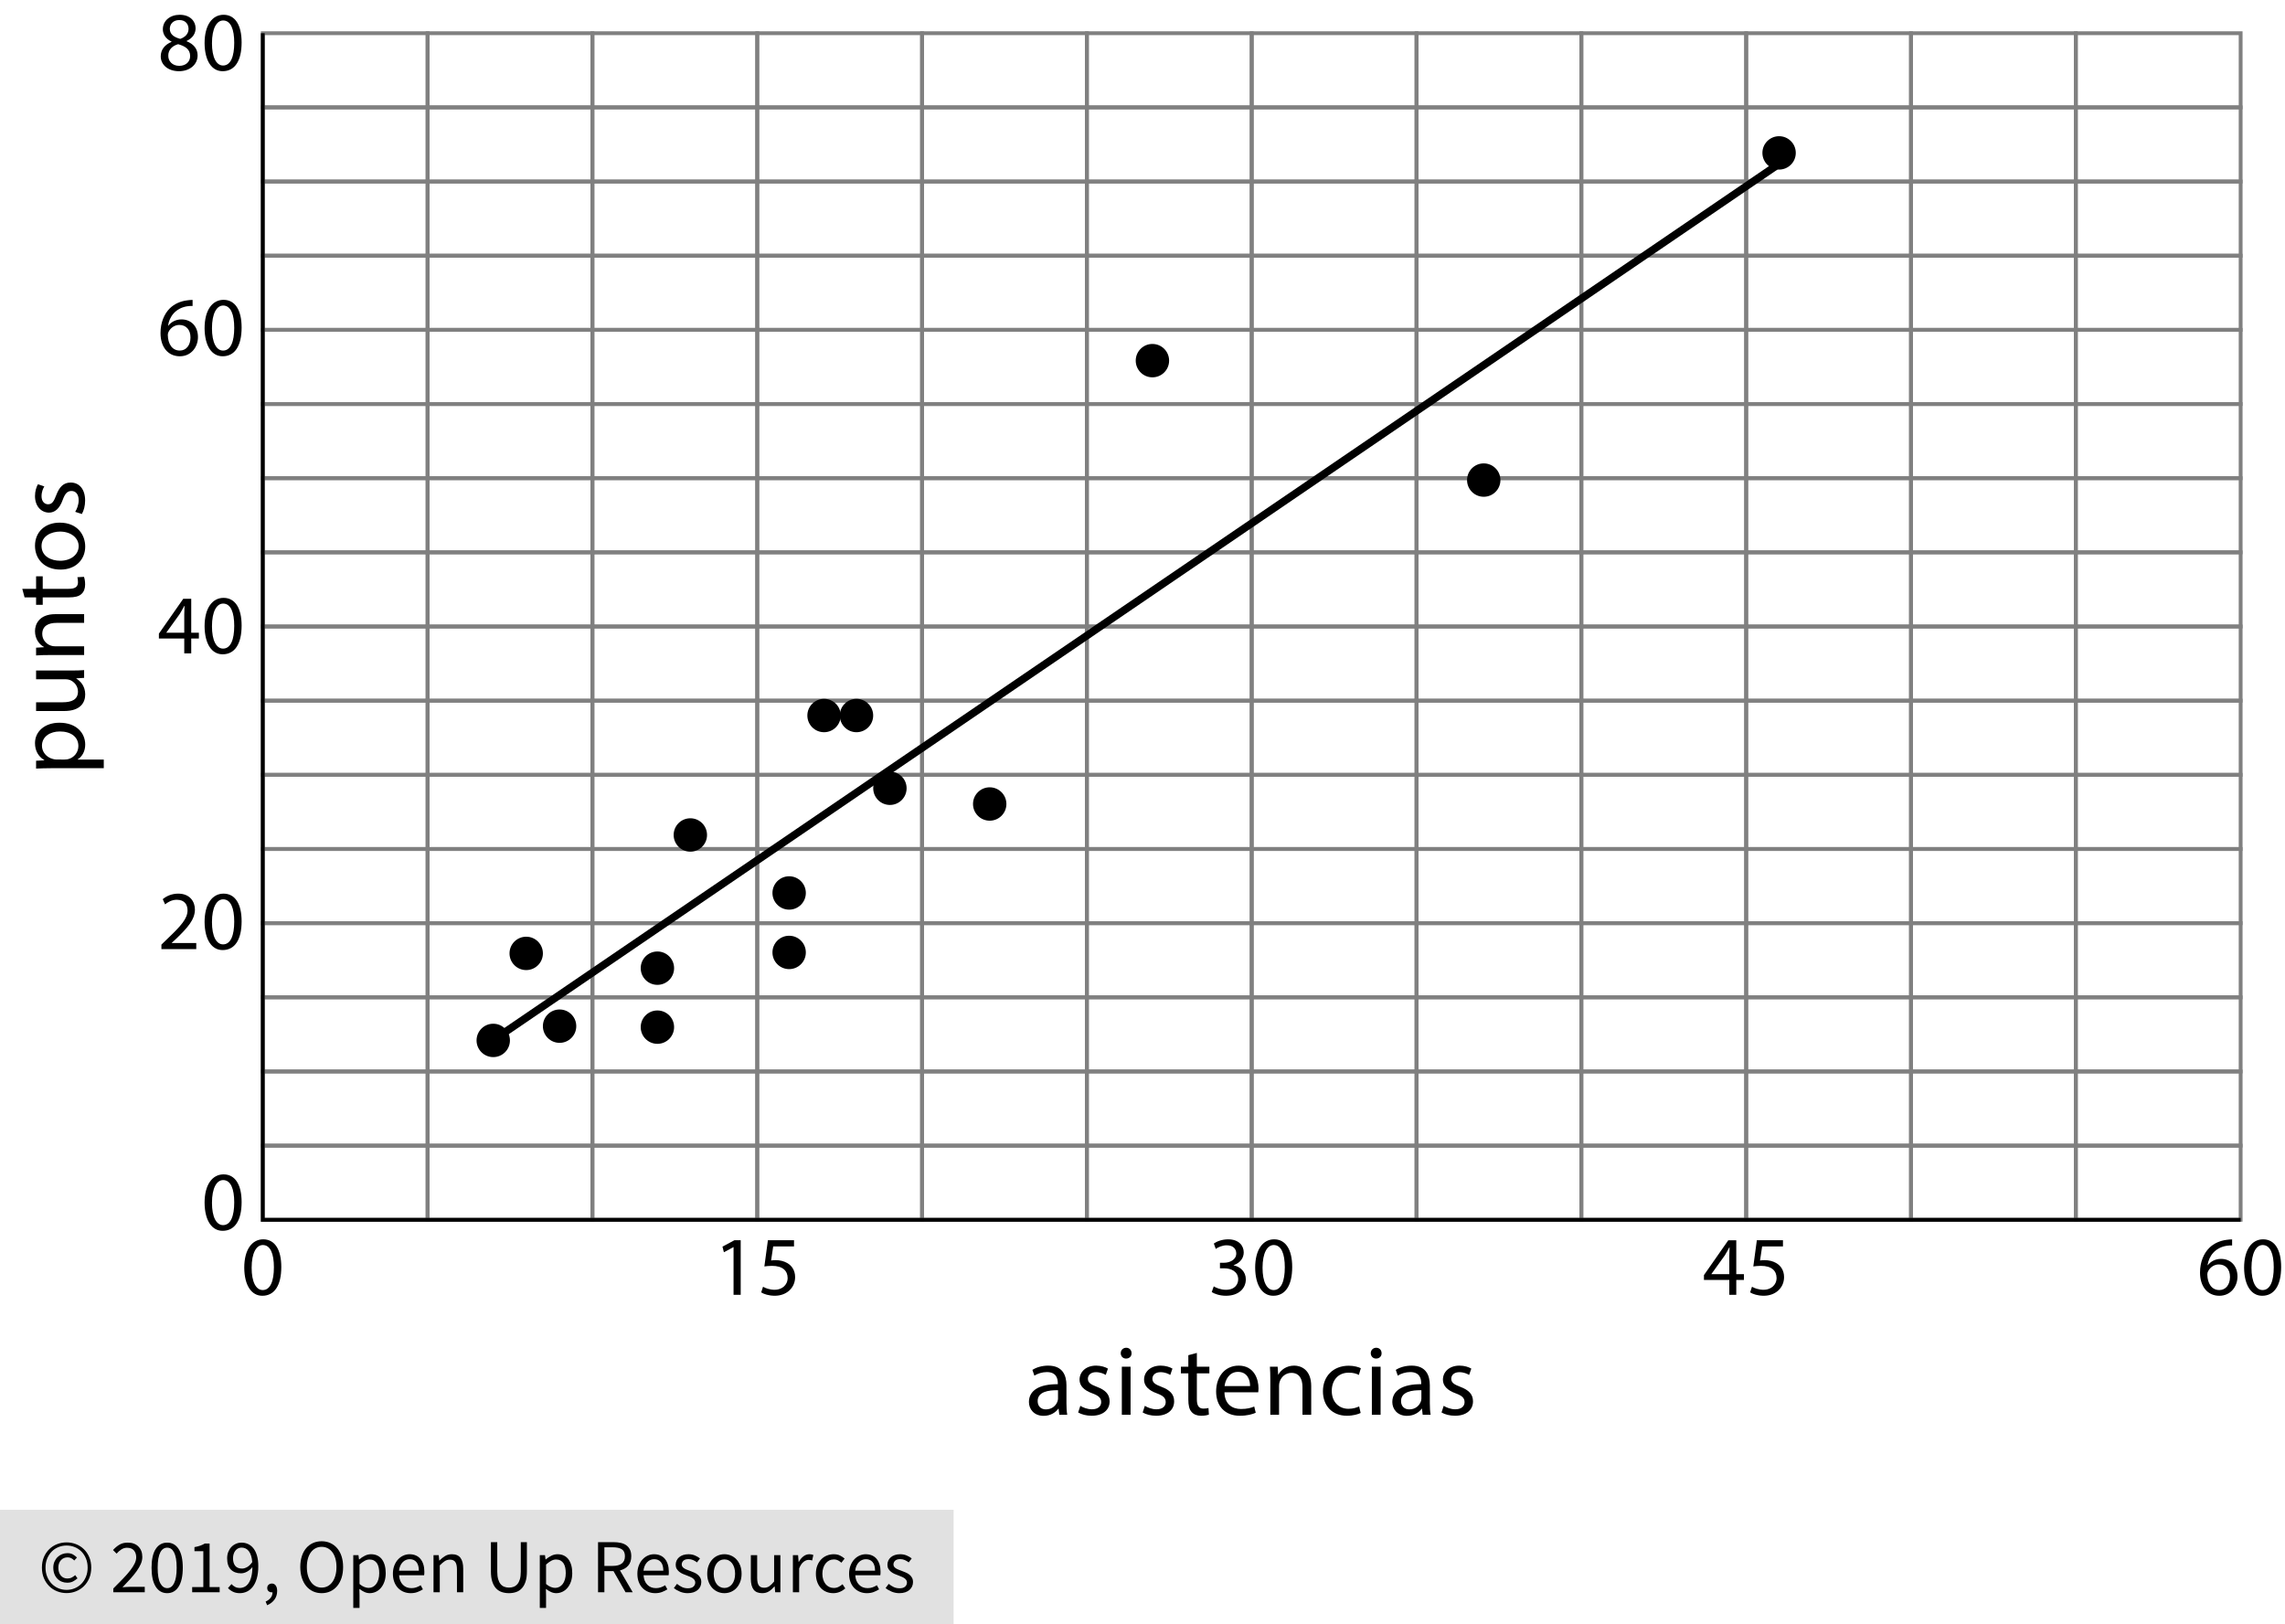<?xml version="1.0" encoding="utf-8"?>
<!-- Generator: Adobe Illustrator 23.0.3, SVG Export Plug-In . SVG Version: 6.00 Build 0)  -->
<svg version="1.1" xmlns="http://www.w3.org/2000/svg" xmlns:xlink="http://www.w3.org/1999/xlink" x="0px" y="0px"
	 viewBox="0 0 299.274 212.765" style="enable-background:new 0 0 299.274 212.765;" xml:space="preserve">
<style type="text/css">
	.st0{fill:#E1E1E1;}
	.st1{fill:none;stroke:#808080;stroke-width:0.5;stroke-miterlimit:10;}
	.st2{fill:none;stroke:#000000;stroke-width:0.5;stroke-miterlimit:10;}
	.st3{fill:none;stroke:#000000;stroke-miterlimit:10;}
</style>
<g id="Copyright">
	<rect y="197.765" class="st0" width="124.898" height="15"/>
	<g>
		<path d="M8.72,208.675c-0.434,0-0.847-0.078-1.24-0.235c-0.394-0.157-0.737-0.38-1.03-0.67c-0.293-0.29-0.527-0.64-0.7-1.05
			c-0.173-0.41-0.26-0.872-0.26-1.385c0-0.506,0.086-0.963,0.26-1.37c0.173-0.406,0.407-0.753,0.7-1.04
			c0.293-0.287,0.636-0.506,1.03-0.66c0.393-0.153,0.807-0.23,1.24-0.23c0.433,0,0.845,0.077,1.235,0.23s0.733,0.373,1.03,0.66
			c0.297,0.287,0.532,0.634,0.705,1.04c0.173,0.407,0.26,0.864,0.26,1.37c0,0.513-0.087,0.975-0.26,1.385
			c-0.173,0.41-0.408,0.76-0.705,1.05c-0.296,0.29-0.64,0.513-1.03,0.67S9.153,208.675,8.72,208.675z M8.72,208.255
			c0.38,0,0.736-0.07,1.07-0.21c0.333-0.14,0.625-0.338,0.875-0.595c0.25-0.256,0.448-0.563,0.595-0.92
			c0.147-0.356,0.22-0.755,0.22-1.195c0-0.433-0.073-0.828-0.22-1.185c-0.146-0.356-0.345-0.662-0.595-0.915
			s-0.542-0.448-0.875-0.585c-0.333-0.137-0.69-0.205-1.07-0.205c-0.38,0-0.737,0.068-1.07,0.205s-0.625,0.332-0.875,0.585
			s-0.448,0.559-0.595,0.915c-0.147,0.357-0.22,0.752-0.22,1.185c0,0.44,0.073,0.838,0.22,1.195c0.146,0.357,0.345,0.664,0.595,0.92
			c0.25,0.257,0.542,0.455,0.875,0.595S8.34,208.255,8.72,208.255z M8.8,207.315c-0.253,0-0.49-0.045-0.71-0.135
			c-0.22-0.09-0.413-0.22-0.58-0.39c-0.167-0.17-0.296-0.376-0.39-0.62c-0.094-0.243-0.14-0.521-0.14-0.835
			c0-0.287,0.052-0.546,0.155-0.78c0.104-0.233,0.24-0.434,0.41-0.6s0.367-0.293,0.59-0.38c0.224-0.086,0.455-0.13,0.695-0.13
			c0.28,0,0.518,0.055,0.715,0.165s0.375,0.245,0.535,0.405l-0.35,0.39c-0.133-0.133-0.269-0.235-0.405-0.305
			c-0.137-0.07-0.292-0.105-0.465-0.105c-0.367,0-0.662,0.125-0.885,0.375c-0.224,0.25-0.335,0.572-0.335,0.965
			c0,0.44,0.108,0.789,0.325,1.045c0.217,0.257,0.505,0.385,0.865,0.385c0.213,0,0.4-0.042,0.56-0.125
			c0.16-0.083,0.313-0.188,0.46-0.315l0.3,0.42c-0.187,0.16-0.383,0.295-0.59,0.405S9.1,207.315,8.8,207.315z"/>
		<path d="M14.84,208.565v-0.49c0.48-0.48,0.907-0.913,1.28-1.3c0.373-0.387,0.687-0.745,0.94-1.075
			c0.253-0.33,0.446-0.633,0.58-0.91c0.133-0.277,0.2-0.545,0.2-0.805c0-0.367-0.1-0.667-0.3-0.9c-0.2-0.233-0.503-0.35-0.91-0.35
			c-0.267,0-0.513,0.075-0.74,0.225c-0.227,0.15-0.434,0.332-0.62,0.545l-0.47-0.47c0.267-0.293,0.55-0.528,0.85-0.705
			s0.66-0.265,1.08-0.265c0.593,0,1.06,0.172,1.4,0.515s0.51,0.798,0.51,1.365c0,0.3-0.065,0.602-0.195,0.905s-0.31,0.617-0.54,0.94
			s-0.503,0.66-0.82,1.01c-0.317,0.35-0.665,0.722-1.045,1.115c0.173-0.013,0.353-0.027,0.54-0.04c0.187-0.013,0.363-0.02,0.53-0.02
			h1.85v0.71H14.84z"/>
		<path d="M21.9,208.685c-0.647,0-1.15-0.287-1.51-0.86c-0.36-0.573-0.54-1.396-0.54-2.47s0.18-1.89,0.54-2.45s0.863-0.84,1.51-0.84
			c0.64,0,1.14,0.28,1.5,0.84c0.36,0.56,0.54,1.377,0.54,2.45s-0.18,1.896-0.54,2.47C23.04,208.398,22.54,208.685,21.9,208.685z
			 M21.9,208.025c0.187,0,0.355-0.052,0.505-0.155c0.15-0.104,0.28-0.264,0.39-0.48c0.11-0.217,0.195-0.494,0.255-0.83
			c0.06-0.337,0.09-0.738,0.09-1.205s-0.03-0.867-0.09-1.2c-0.06-0.333-0.145-0.605-0.255-0.815c-0.11-0.21-0.24-0.365-0.39-0.465
			s-0.318-0.15-0.505-0.15c-0.187,0-0.357,0.05-0.51,0.15s-0.285,0.255-0.395,0.465s-0.195,0.482-0.255,0.815
			c-0.06,0.333-0.09,0.733-0.09,1.2c0,0.934,0.115,1.612,0.345,2.035S21.526,208.025,21.9,208.025z"/>
		<path d="M25.17,208.565v-0.68h1.46v-4.7h-1.16v-0.53c0.293-0.053,0.548-0.118,0.765-0.195s0.412-0.168,0.585-0.275h0.63v5.7h1.32
			v0.68H25.17z"/>
		<path d="M31.399,208.685c-0.34,0-0.638-0.063-0.895-0.19c-0.256-0.127-0.472-0.287-0.645-0.48l0.46-0.52
			c0.133,0.153,0.292,0.276,0.475,0.37c0.184,0.094,0.375,0.14,0.575,0.14c0.227,0,0.44-0.046,0.64-0.14
			c0.2-0.093,0.376-0.248,0.53-0.465c0.153-0.216,0.277-0.498,0.37-0.845s0.143-0.777,0.15-1.29c-0.2,0.253-0.434,0.453-0.7,0.6
			c-0.267,0.147-0.533,0.22-0.8,0.22c-0.553,0-0.993-0.163-1.32-0.49c-0.327-0.326-0.49-0.82-0.49-1.48
			c0-0.306,0.05-0.585,0.15-0.835c0.1-0.25,0.235-0.465,0.405-0.645c0.17-0.18,0.37-0.32,0.6-0.42s0.471-0.15,0.725-0.15
			c0.313,0,0.605,0.063,0.875,0.19c0.27,0.127,0.503,0.318,0.7,0.575c0.197,0.256,0.35,0.577,0.46,0.96s0.165,0.832,0.165,1.345
			c0,0.64-0.067,1.185-0.2,1.635c-0.133,0.45-0.313,0.816-0.54,1.1c-0.227,0.283-0.485,0.49-0.775,0.62
			C32.024,208.62,31.72,208.685,31.399,208.685z M31.7,205.465c0.213,0,0.438-0.066,0.675-0.2s0.458-0.35,0.665-0.65
			c-0.053-0.626-0.2-1.1-0.44-1.42c-0.24-0.32-0.563-0.48-0.97-0.48c-0.153,0-0.298,0.034-0.435,0.1
			c-0.137,0.067-0.255,0.162-0.355,0.285c-0.1,0.123-0.179,0.271-0.235,0.445s-0.085,0.363-0.085,0.57c0,0.42,0.097,0.75,0.29,0.99
			C31.003,205.345,31.3,205.465,31.7,205.465z"/>
		<path d="M34.99,210.265l-0.2-0.48c0.286-0.127,0.51-0.295,0.67-0.505c0.16-0.21,0.236-0.448,0.23-0.715
			c-0.02,0.006-0.054,0.01-0.1,0.01c-0.16,0-0.298-0.048-0.415-0.145S35,208.192,35,208.005c0-0.18,0.06-0.321,0.18-0.425
			c0.12-0.104,0.263-0.155,0.43-0.155c0.213,0,0.381,0.087,0.505,0.26s0.185,0.41,0.185,0.71c0,0.433-0.117,0.81-0.35,1.13
			S35.396,210.091,34.99,210.265z"/>
		<path d="M42.129,208.685c-0.413,0-0.792-0.08-1.135-0.24c-0.343-0.16-0.639-0.388-0.885-0.685
			c-0.247-0.296-0.438-0.656-0.575-1.08c-0.137-0.423-0.205-0.898-0.205-1.425c0-0.526,0.068-0.998,0.205-1.415
			c0.136-0.417,0.328-0.77,0.575-1.06s0.542-0.511,0.885-0.665c0.343-0.153,0.722-0.23,1.135-0.23c0.414,0,0.792,0.079,1.135,0.235
			c0.343,0.157,0.64,0.38,0.89,0.67s0.443,0.644,0.58,1.06s0.205,0.885,0.205,1.405c0,0.527-0.068,1.002-0.205,1.425
			s-0.33,0.783-0.58,1.08c-0.25,0.297-0.547,0.525-0.89,0.685C42.921,208.605,42.543,208.685,42.129,208.685z M42.129,207.955
			c0.293,0,0.559-0.063,0.795-0.19c0.236-0.127,0.44-0.309,0.61-0.545c0.17-0.236,0.301-0.52,0.395-0.85
			c0.093-0.33,0.14-0.702,0.14-1.115c0-0.407-0.046-0.773-0.14-1.1c-0.094-0.326-0.225-0.603-0.395-0.83
			c-0.17-0.227-0.374-0.401-0.61-0.525c-0.237-0.123-0.502-0.185-0.795-0.185s-0.558,0.062-0.795,0.185
			c-0.237,0.124-0.44,0.298-0.61,0.525c-0.17,0.227-0.302,0.504-0.395,0.83c-0.093,0.327-0.14,0.693-0.14,1.1
			c0,0.414,0.047,0.785,0.14,1.115c0.093,0.33,0.225,0.613,0.395,0.85c0.17,0.237,0.373,0.418,0.61,0.545
			C41.571,207.892,41.836,207.955,42.129,207.955z"/>
		<path d="M46.269,210.615v-6.91h0.68l0.07,0.56h0.03c0.22-0.187,0.461-0.347,0.725-0.48c0.263-0.133,0.538-0.2,0.825-0.2
			c0.313,0,0.59,0.059,0.83,0.175c0.24,0.117,0.44,0.284,0.6,0.5c0.16,0.217,0.281,0.477,0.365,0.78s0.125,0.645,0.125,1.025
			c0,0.414-0.057,0.782-0.17,1.105s-0.267,0.599-0.46,0.825s-0.417,0.398-0.67,0.515c-0.253,0.117-0.52,0.175-0.8,0.175
			c-0.227,0-0.452-0.05-0.675-0.15c-0.223-0.1-0.448-0.237-0.675-0.41l0.02,0.85v1.64H46.269z M48.279,207.995
			c0.2,0,0.385-0.045,0.555-0.135c0.17-0.09,0.317-0.216,0.44-0.38c0.123-0.163,0.22-0.365,0.29-0.605
			c0.07-0.24,0.105-0.51,0.105-0.81c0-0.267-0.023-0.51-0.07-0.73c-0.046-0.22-0.122-0.408-0.225-0.565
			c-0.103-0.157-0.236-0.278-0.4-0.365c-0.164-0.086-0.358-0.13-0.585-0.13c-0.207,0-0.415,0.057-0.625,0.17
			c-0.21,0.114-0.435,0.277-0.675,0.49v2.55c0.22,0.187,0.433,0.318,0.64,0.395S48.119,207.995,48.279,207.995z"/>
		<path d="M53.79,208.685c-0.327,0-0.632-0.059-0.915-0.175c-0.283-0.116-0.53-0.283-0.74-0.5c-0.21-0.216-0.375-0.481-0.495-0.795
			c-0.12-0.313-0.18-0.67-0.18-1.07s0.062-0.758,0.185-1.075c0.123-0.316,0.287-0.585,0.49-0.805
			c0.204-0.22,0.435-0.389,0.695-0.505c0.26-0.116,0.53-0.175,0.81-0.175c0.307,0,0.582,0.053,0.825,0.16
			c0.244,0.106,0.447,0.26,0.61,0.46c0.163,0.2,0.288,0.44,0.375,0.72c0.086,0.28,0.13,0.594,0.13,0.94
			c0,0.087-0.002,0.172-0.005,0.255c-0.003,0.083-0.012,0.155-0.025,0.215h-3.28c0.033,0.52,0.195,0.932,0.485,1.235
			c0.29,0.304,0.668,0.455,1.135,0.455c0.233,0,0.448-0.035,0.645-0.105c0.196-0.07,0.385-0.162,0.565-0.275l0.29,0.54
			c-0.213,0.133-0.45,0.25-0.71,0.35C54.419,208.635,54.123,208.685,53.79,208.685z M52.259,205.745h2.6
			c0-0.494-0.105-0.869-0.315-1.125c-0.21-0.257-0.505-0.385-0.885-0.385c-0.174,0-0.338,0.034-0.495,0.1
			c-0.157,0.067-0.298,0.165-0.425,0.295c-0.127,0.13-0.232,0.289-0.315,0.475C52.341,205.292,52.286,205.505,52.259,205.745z"/>
		<path d="M56.779,208.565v-4.86h0.68l0.07,0.7h0.03c0.233-0.233,0.478-0.428,0.735-0.585c0.257-0.156,0.555-0.235,0.895-0.235
			c0.513,0,0.888,0.16,1.125,0.48s0.355,0.793,0.355,1.42v3.08h-0.82v-2.97c0-0.46-0.074-0.792-0.22-0.995
			c-0.146-0.204-0.38-0.305-0.7-0.305c-0.253,0-0.477,0.063-0.67,0.19c-0.193,0.127-0.413,0.313-0.66,0.56v3.52H56.779z"/>
		<path d="M66.659,208.685c-0.333,0-0.645-0.048-0.935-0.145s-0.54-0.257-0.75-0.48c-0.21-0.224-0.375-0.515-0.495-0.875
			c-0.12-0.36-0.18-0.803-0.18-1.33v-3.85h0.83v3.87c0,0.394,0.04,0.723,0.12,0.99c0.08,0.267,0.188,0.48,0.325,0.64
			s0.298,0.275,0.485,0.345c0.187,0.07,0.387,0.105,0.6,0.105c0.22,0,0.423-0.035,0.61-0.105c0.187-0.07,0.35-0.185,0.49-0.345
			s0.25-0.373,0.33-0.64c0.08-0.267,0.12-0.596,0.12-0.99v-3.87h0.8v3.85c0,0.527-0.06,0.97-0.18,1.33
			c-0.12,0.36-0.285,0.651-0.495,0.875c-0.21,0.223-0.458,0.383-0.745,0.48C67.302,208.637,66.993,208.685,66.659,208.685z"/>
		<path d="M70.699,210.615v-6.91h0.68l0.07,0.56h0.03c0.22-0.187,0.461-0.347,0.725-0.48c0.263-0.133,0.538-0.2,0.825-0.2
			c0.313,0,0.59,0.059,0.83,0.175c0.24,0.117,0.44,0.284,0.6,0.5c0.16,0.217,0.281,0.477,0.365,0.78s0.125,0.645,0.125,1.025
			c0,0.414-0.057,0.782-0.17,1.105s-0.267,0.599-0.46,0.825s-0.417,0.398-0.67,0.515c-0.253,0.117-0.52,0.175-0.8,0.175
			c-0.227,0-0.452-0.05-0.675-0.15c-0.223-0.1-0.448-0.237-0.675-0.41l0.02,0.85v1.64H70.699z M72.709,207.995
			c0.2,0,0.385-0.045,0.555-0.135c0.17-0.09,0.317-0.216,0.44-0.38c0.123-0.163,0.22-0.365,0.29-0.605
			c0.07-0.24,0.105-0.51,0.105-0.81c0-0.267-0.023-0.51-0.07-0.73c-0.046-0.22-0.122-0.408-0.225-0.565
			c-0.103-0.157-0.236-0.278-0.4-0.365c-0.164-0.086-0.358-0.13-0.585-0.13c-0.207,0-0.415,0.057-0.625,0.17
			c-0.21,0.114-0.435,0.277-0.675,0.49v2.55c0.22,0.187,0.433,0.318,0.64,0.395S72.549,207.995,72.709,207.995z"/>
		<path d="M78.329,208.565v-6.56h2.05c0.333,0,0.642,0.032,0.925,0.095s0.526,0.168,0.73,0.315c0.203,0.146,0.362,0.336,0.475,0.57
			s0.17,0.52,0.17,0.86c0,0.514-0.133,0.924-0.4,1.23c-0.267,0.307-0.627,0.517-1.08,0.63l1.67,2.86h-0.94l-1.58-2.77h-1.19v2.77
			H78.329z M79.159,205.115h1.1c0.513,0,0.906-0.105,1.18-0.315s0.41-0.528,0.41-0.955c0-0.433-0.137-0.736-0.41-0.91
			s-0.667-0.26-1.18-0.26h-1.1V205.115z"/>
		<path d="M85.809,208.685c-0.327,0-0.632-0.059-0.915-0.175c-0.283-0.116-0.53-0.283-0.74-0.5c-0.21-0.216-0.375-0.481-0.495-0.795
			c-0.12-0.313-0.18-0.67-0.18-1.07s0.062-0.758,0.185-1.075c0.123-0.316,0.287-0.585,0.49-0.805
			c0.204-0.22,0.435-0.389,0.695-0.505c0.26-0.116,0.53-0.175,0.81-0.175c0.307,0,0.582,0.053,0.825,0.16
			c0.244,0.106,0.447,0.26,0.61,0.46c0.163,0.2,0.288,0.44,0.375,0.72c0.086,0.28,0.13,0.594,0.13,0.94
			c0,0.087-0.002,0.172-0.005,0.255c-0.003,0.083-0.012,0.155-0.025,0.215h-3.28c0.033,0.52,0.195,0.932,0.485,1.235
			c0.29,0.304,0.668,0.455,1.135,0.455c0.233,0,0.448-0.035,0.645-0.105c0.196-0.07,0.385-0.162,0.565-0.275l0.29,0.54
			c-0.213,0.133-0.45,0.25-0.71,0.35C86.438,208.635,86.142,208.685,85.809,208.685z M84.278,205.745h2.6
			c0-0.494-0.105-0.869-0.315-1.125c-0.21-0.257-0.505-0.385-0.885-0.385c-0.174,0-0.338,0.034-0.495,0.1
			c-0.157,0.067-0.298,0.165-0.425,0.295c-0.127,0.13-0.232,0.289-0.315,0.475C84.36,205.292,84.305,205.505,84.278,205.745z"/>
		<path d="M90.068,208.685c-0.347,0-0.677-0.063-0.99-0.19c-0.313-0.127-0.587-0.287-0.82-0.48l0.41-0.55
			c0.213,0.173,0.432,0.313,0.655,0.42c0.223,0.107,0.481,0.16,0.775,0.16c0.32,0,0.56-0.073,0.72-0.22
			c0.16-0.146,0.24-0.326,0.24-0.54c0-0.127-0.034-0.237-0.1-0.33c-0.067-0.093-0.152-0.175-0.255-0.245
			c-0.104-0.07-0.222-0.131-0.355-0.185c-0.134-0.053-0.267-0.106-0.4-0.16c-0.174-0.06-0.347-0.128-0.52-0.205
			c-0.174-0.077-0.329-0.17-0.465-0.28s-0.249-0.238-0.335-0.385c-0.086-0.147-0.13-0.323-0.13-0.53
			c0-0.193,0.038-0.375,0.115-0.545s0.187-0.316,0.33-0.44c0.144-0.124,0.318-0.22,0.525-0.29c0.207-0.07,0.44-0.105,0.7-0.105
			c0.307,0,0.588,0.053,0.845,0.16c0.256,0.106,0.478,0.236,0.665,0.39l-0.39,0.52c-0.167-0.126-0.34-0.23-0.52-0.31
			c-0.18-0.08-0.377-0.12-0.59-0.12c-0.307,0-0.532,0.07-0.675,0.21c-0.144,0.14-0.215,0.303-0.215,0.49
			c0,0.114,0.03,0.212,0.09,0.295c0.06,0.083,0.14,0.157,0.24,0.22s0.215,0.12,0.345,0.17c0.13,0.05,0.265,0.102,0.405,0.155
			c0.173,0.066,0.348,0.137,0.525,0.21s0.335,0.165,0.475,0.275c0.14,0.11,0.255,0.245,0.345,0.405
			c0.09,0.16,0.135,0.354,0.135,0.58c0,0.2-0.039,0.387-0.115,0.56s-0.19,0.327-0.34,0.46s-0.337,0.238-0.56,0.315
			C90.61,208.646,90.355,208.685,90.068,208.685z"/>
		<path d="M94.878,208.685c-0.3,0-0.585-0.057-0.855-0.17s-0.508-0.278-0.715-0.495c-0.207-0.217-0.372-0.483-0.495-0.8
			c-0.124-0.316-0.185-0.675-0.185-1.075c0-0.407,0.062-0.769,0.185-1.085c0.123-0.317,0.288-0.585,0.495-0.805
			c0.207-0.22,0.445-0.387,0.715-0.5s0.555-0.17,0.855-0.17s0.585,0.057,0.855,0.17s0.508,0.28,0.715,0.5
			c0.207,0.22,0.372,0.488,0.495,0.805c0.124,0.316,0.185,0.678,0.185,1.085c0,0.4-0.062,0.758-0.185,1.075
			c-0.124,0.317-0.289,0.583-0.495,0.8s-0.445,0.382-0.715,0.495S95.178,208.685,94.878,208.685z M94.878,208.005
			c0.207,0,0.396-0.045,0.57-0.135c0.173-0.09,0.322-0.217,0.445-0.38c0.123-0.163,0.218-0.358,0.285-0.585
			c0.067-0.227,0.1-0.48,0.1-0.76c0-0.28-0.033-0.535-0.1-0.765c-0.066-0.23-0.162-0.428-0.285-0.595
			c-0.124-0.167-0.272-0.295-0.445-0.385s-0.363-0.135-0.57-0.135s-0.396,0.045-0.57,0.135s-0.322,0.218-0.445,0.385
			c-0.123,0.167-0.218,0.365-0.285,0.595c-0.067,0.23-0.1,0.485-0.1,0.765c0,0.28,0.033,0.533,0.1,0.76
			c0.066,0.227,0.162,0.422,0.285,0.585c0.124,0.164,0.272,0.29,0.445,0.38C94.482,207.96,94.672,208.005,94.878,208.005z"/>
		<path d="M99.829,208.685c-0.52,0-0.898-0.16-1.135-0.48c-0.237-0.32-0.355-0.793-0.355-1.42v-3.08h0.83v2.97
			c0,0.46,0.071,0.792,0.215,0.995c0.144,0.204,0.375,0.305,0.695,0.305c0.253,0,0.477-0.065,0.67-0.195
			c0.193-0.13,0.406-0.338,0.64-0.625v-3.45h0.82v4.86h-0.68l-0.07-0.76h-0.03c-0.227,0.267-0.465,0.48-0.715,0.64
			C100.463,208.605,100.168,208.685,99.829,208.685z"/>
		<path d="M103.848,208.565v-4.86h0.68l0.07,0.88h0.03c0.167-0.307,0.368-0.55,0.605-0.73c0.236-0.18,0.495-0.27,0.775-0.27
			c0.193,0,0.367,0.033,0.52,0.1l-0.16,0.72c-0.08-0.026-0.153-0.046-0.22-0.06c-0.067-0.013-0.15-0.02-0.25-0.02
			c-0.207,0-0.422,0.083-0.645,0.25c-0.224,0.167-0.418,0.457-0.585,0.87v3.12H103.848z"/>
		<path d="M109.139,208.685c-0.32,0-0.62-0.057-0.9-0.17c-0.28-0.113-0.521-0.278-0.725-0.495c-0.204-0.217-0.364-0.483-0.48-0.8
			c-0.117-0.316-0.175-0.675-0.175-1.075c0-0.407,0.063-0.769,0.19-1.085c0.126-0.317,0.297-0.585,0.51-0.805
			c0.213-0.22,0.461-0.387,0.745-0.5c0.284-0.113,0.582-0.17,0.895-0.17c0.32,0,0.593,0.057,0.82,0.17
			c0.227,0.113,0.426,0.247,0.6,0.4l-0.42,0.54c-0.14-0.126-0.288-0.23-0.445-0.31c-0.157-0.08-0.332-0.12-0.525-0.12
			c-0.22,0-0.423,0.045-0.61,0.135c-0.187,0.09-0.347,0.218-0.48,0.385c-0.134,0.167-0.239,0.365-0.315,0.595
			s-0.115,0.485-0.115,0.765c0,0.28,0.037,0.533,0.11,0.76c0.073,0.227,0.175,0.422,0.305,0.585c0.13,0.164,0.288,0.29,0.475,0.38
			c0.187,0.09,0.39,0.135,0.61,0.135c0.227,0,0.435-0.048,0.625-0.145s0.361-0.211,0.515-0.345l0.36,0.55
			c-0.22,0.193-0.463,0.345-0.73,0.455S109.432,208.685,109.139,208.685z"/>
		<path d="M113.538,208.685c-0.327,0-0.632-0.059-0.915-0.175c-0.283-0.116-0.53-0.283-0.74-0.5
			c-0.21-0.216-0.375-0.481-0.495-0.795c-0.12-0.313-0.18-0.67-0.18-1.07s0.062-0.758,0.185-1.075
			c0.123-0.316,0.287-0.585,0.49-0.805c0.204-0.22,0.435-0.389,0.695-0.505c0.26-0.116,0.53-0.175,0.81-0.175
			c0.307,0,0.582,0.053,0.825,0.16c0.244,0.106,0.447,0.26,0.61,0.46c0.163,0.2,0.288,0.44,0.375,0.72
			c0.086,0.28,0.13,0.594,0.13,0.94c0,0.087-0.002,0.172-0.005,0.255c-0.003,0.083-0.012,0.155-0.025,0.215h-3.28
			c0.033,0.52,0.195,0.932,0.485,1.235c0.29,0.304,0.668,0.455,1.135,0.455c0.233,0,0.448-0.035,0.645-0.105
			c0.196-0.07,0.385-0.162,0.565-0.275l0.29,0.54c-0.213,0.133-0.45,0.25-0.71,0.35
			C114.168,208.635,113.871,208.685,113.538,208.685z M112.008,205.745h2.6c0-0.494-0.105-0.869-0.315-1.125
			c-0.21-0.257-0.505-0.385-0.885-0.385c-0.174,0-0.338,0.034-0.495,0.1c-0.157,0.067-0.298,0.165-0.425,0.295
			c-0.127,0.13-0.232,0.289-0.315,0.475C112.09,205.292,112.035,205.505,112.008,205.745z"/>
		<path d="M117.798,208.685c-0.347,0-0.677-0.063-0.99-0.19c-0.313-0.127-0.587-0.287-0.82-0.48l0.41-0.55
			c0.213,0.173,0.432,0.313,0.655,0.42c0.223,0.107,0.481,0.16,0.775,0.16c0.32,0,0.56-0.073,0.72-0.22
			c0.16-0.146,0.24-0.326,0.24-0.54c0-0.127-0.034-0.237-0.1-0.33c-0.067-0.093-0.152-0.175-0.255-0.245
			c-0.104-0.07-0.222-0.131-0.355-0.185c-0.134-0.053-0.267-0.106-0.4-0.16c-0.174-0.06-0.347-0.128-0.52-0.205
			c-0.174-0.077-0.329-0.17-0.465-0.28s-0.249-0.238-0.335-0.385c-0.086-0.147-0.13-0.323-0.13-0.53
			c0-0.193,0.038-0.375,0.115-0.545s0.187-0.316,0.33-0.44c0.144-0.124,0.318-0.22,0.525-0.29c0.207-0.07,0.44-0.105,0.7-0.105
			c0.307,0,0.588,0.053,0.845,0.16c0.256,0.106,0.478,0.236,0.665,0.39l-0.39,0.52c-0.167-0.126-0.34-0.23-0.52-0.31
			c-0.18-0.08-0.377-0.12-0.59-0.12c-0.307,0-0.532,0.07-0.675,0.21c-0.144,0.14-0.215,0.303-0.215,0.49
			c0,0.114,0.03,0.212,0.09,0.295c0.06,0.083,0.14,0.157,0.24,0.22s0.215,0.12,0.345,0.17c0.13,0.05,0.265,0.102,0.405,0.155
			c0.173,0.066,0.348,0.137,0.525,0.21s0.335,0.165,0.475,0.275c0.14,0.11,0.255,0.245,0.345,0.405
			c0.09,0.16,0.135,0.354,0.135,0.58c0,0.2-0.039,0.387-0.115,0.56s-0.19,0.327-0.34,0.46s-0.337,0.238-0.56,0.315
			C118.339,208.646,118.084,208.685,117.798,208.685z"/>
	</g>
</g>
<g id="Artwork">
	<g>
		<rect x="34.416" y="4.35" class="st1" width="21.587" height="9.714"/>
		<rect x="56.004" y="4.35" class="st1" width="21.587" height="9.714"/>
		<rect x="77.591" y="4.35" class="st1" width="21.587" height="9.714"/>
		<rect x="99.179" y="4.35" class="st1" width="21.587" height="9.714"/>
		<rect x="120.766" y="4.35" class="st1" width="21.587" height="9.714"/>
		<rect x="142.353" y="4.35" class="st1" width="21.587" height="9.714"/>
		<rect x="163.941" y="4.35" class="st1" width="21.587" height="9.714"/>
		<rect x="185.528" y="4.35" class="st1" width="21.587" height="9.714"/>
		<rect x="207.116" y="4.35" class="st1" width="21.587" height="9.714"/>
		<rect x="228.703" y="4.35" class="st1" width="21.587" height="9.714"/>
		<rect x="250.291" y="4.35" class="st1" width="21.587" height="9.714"/>
		<rect x="271.878" y="4.35" class="st1" width="21.587" height="9.714"/>
		<rect x="34.416" y="14.065" class="st1" width="21.587" height="9.714"/>
		<rect x="56.004" y="14.065" class="st1" width="21.587" height="9.714"/>
		<rect x="77.591" y="14.065" class="st1" width="21.587" height="9.714"/>
		<rect x="99.179" y="14.065" class="st1" width="21.587" height="9.714"/>
		<rect x="120.766" y="14.065" class="st1" width="21.587" height="9.714"/>
		<rect x="142.353" y="14.065" class="st1" width="21.587" height="9.714"/>
		<rect x="163.941" y="14.065" class="st1" width="21.587" height="9.714"/>
		<rect x="185.528" y="14.065" class="st1" width="21.587" height="9.714"/>
		<rect x="207.116" y="14.065" class="st1" width="21.587" height="9.714"/>
		<rect x="228.703" y="14.065" class="st1" width="21.587" height="9.714"/>
		<rect x="250.291" y="14.065" class="st1" width="21.587" height="9.714"/>
		<rect x="271.878" y="14.065" class="st1" width="21.587" height="9.714"/>
		<rect x="34.416" y="23.779" class="st1" width="21.587" height="9.714"/>
		<rect x="56.004" y="23.779" class="st1" width="21.587" height="9.714"/>
		<rect x="77.591" y="23.779" class="st1" width="21.587" height="9.714"/>
		<rect x="99.179" y="23.779" class="st1" width="21.587" height="9.714"/>
		<rect x="120.766" y="23.779" class="st1" width="21.587" height="9.714"/>
		<rect x="142.353" y="23.779" class="st1" width="21.587" height="9.714"/>
		<rect x="163.941" y="23.779" class="st1" width="21.587" height="9.714"/>
		<rect x="185.528" y="23.779" class="st1" width="21.587" height="9.714"/>
		<rect x="207.116" y="23.779" class="st1" width="21.587" height="9.714"/>
		<rect x="228.703" y="23.779" class="st1" width="21.587" height="9.714"/>
		<rect x="250.291" y="23.779" class="st1" width="21.587" height="9.714"/>
		<rect x="271.878" y="23.779" class="st1" width="21.587" height="9.714"/>
		<rect x="34.416" y="33.493" class="st1" width="21.587" height="9.714"/>
		<rect x="56.004" y="33.493" class="st1" width="21.587" height="9.714"/>
		<rect x="77.591" y="33.493" class="st1" width="21.587" height="9.714"/>
		<rect x="99.179" y="33.493" class="st1" width="21.587" height="9.714"/>
		<rect x="120.766" y="33.493" class="st1" width="21.587" height="9.714"/>
		<rect x="142.353" y="33.493" class="st1" width="21.587" height="9.714"/>
		<rect x="163.941" y="33.493" class="st1" width="21.587" height="9.714"/>
		<rect x="185.528" y="33.493" class="st1" width="21.587" height="9.714"/>
		<rect x="207.116" y="33.493" class="st1" width="21.587" height="9.714"/>
		<rect x="228.703" y="33.493" class="st1" width="21.587" height="9.714"/>
		<rect x="250.291" y="33.493" class="st1" width="21.587" height="9.714"/>
		<rect x="271.878" y="33.493" class="st1" width="21.587" height="9.714"/>
		<rect x="34.416" y="43.208" class="st1" width="21.587" height="9.714"/>
		<rect x="56.004" y="43.208" class="st1" width="21.587" height="9.714"/>
		<rect x="77.591" y="43.208" class="st1" width="21.587" height="9.714"/>
		<rect x="99.179" y="43.208" class="st1" width="21.587" height="9.714"/>
		<rect x="120.766" y="43.208" class="st1" width="21.587" height="9.714"/>
		<rect x="142.353" y="43.208" class="st1" width="21.587" height="9.714"/>
		<rect x="163.941" y="43.208" class="st1" width="21.587" height="9.714"/>
		<rect x="185.528" y="43.208" class="st1" width="21.587" height="9.714"/>
		<rect x="207.116" y="43.208" class="st1" width="21.587" height="9.714"/>
		<rect x="228.703" y="43.208" class="st1" width="21.587" height="9.714"/>
		<rect x="250.291" y="43.208" class="st1" width="21.587" height="9.714"/>
		<rect x="271.878" y="43.208" class="st1" width="21.587" height="9.714"/>
		<rect x="34.416" y="52.922" class="st1" width="21.587" height="9.714"/>
		<rect x="56.004" y="52.922" class="st1" width="21.587" height="9.714"/>
		<rect x="77.591" y="52.922" class="st1" width="21.587" height="9.714"/>
		<rect x="99.179" y="52.922" class="st1" width="21.587" height="9.714"/>
		<rect x="120.766" y="52.922" class="st1" width="21.587" height="9.714"/>
		<rect x="142.353" y="52.922" class="st1" width="21.587" height="9.714"/>
		<rect x="163.941" y="52.922" class="st1" width="21.587" height="9.714"/>
		<rect x="185.528" y="52.922" class="st1" width="21.587" height="9.714"/>
		<rect x="207.116" y="52.922" class="st1" width="21.587" height="9.714"/>
		<rect x="228.703" y="52.922" class="st1" width="21.587" height="9.714"/>
		<rect x="250.291" y="52.922" class="st1" width="21.587" height="9.714"/>
		<rect x="271.878" y="52.922" class="st1" width="21.587" height="9.714"/>
		<rect x="34.416" y="62.636" class="st1" width="21.587" height="9.714"/>
		<rect x="56.004" y="62.636" class="st1" width="21.587" height="9.714"/>
		<rect x="77.591" y="62.636" class="st1" width="21.587" height="9.714"/>
		<rect x="99.179" y="62.636" class="st1" width="21.587" height="9.714"/>
		<rect x="120.766" y="62.636" class="st1" width="21.587" height="9.714"/>
		<rect x="142.353" y="62.636" class="st1" width="21.587" height="9.714"/>
		<rect x="163.941" y="62.636" class="st1" width="21.587" height="9.714"/>
		<rect x="185.528" y="62.636" class="st1" width="21.587" height="9.714"/>
		<rect x="207.116" y="62.636" class="st1" width="21.587" height="9.714"/>
		<rect x="228.703" y="62.636" class="st1" width="21.587" height="9.714"/>
		<rect x="250.291" y="62.636" class="st1" width="21.587" height="9.714"/>
		<rect x="271.878" y="62.636" class="st1" width="21.587" height="9.714"/>
		<rect x="34.416" y="72.351" class="st1" width="21.587" height="9.714"/>
		<rect x="56.004" y="72.351" class="st1" width="21.587" height="9.714"/>
		<rect x="77.591" y="72.351" class="st1" width="21.587" height="9.714"/>
		<rect x="99.179" y="72.351" class="st1" width="21.587" height="9.714"/>
		<rect x="120.766" y="72.351" class="st1" width="21.587" height="9.714"/>
		<rect x="142.353" y="72.351" class="st1" width="21.587" height="9.714"/>
		<rect x="163.941" y="72.351" class="st1" width="21.587" height="9.714"/>
		<rect x="185.528" y="72.351" class="st1" width="21.587" height="9.714"/>
		<rect x="207.116" y="72.351" class="st1" width="21.587" height="9.714"/>
		<rect x="228.703" y="72.351" class="st1" width="21.587" height="9.714"/>
		<rect x="250.291" y="72.351" class="st1" width="21.587" height="9.714"/>
		<rect x="271.878" y="72.351" class="st1" width="21.587" height="9.714"/>
		<rect x="34.416" y="82.065" class="st1" width="21.587" height="9.714"/>
		<rect x="56.004" y="82.065" class="st1" width="21.587" height="9.714"/>
		<rect x="77.591" y="82.065" class="st1" width="21.587" height="9.714"/>
		<rect x="99.179" y="82.065" class="st1" width="21.587" height="9.714"/>
		<rect x="120.766" y="82.065" class="st1" width="21.587" height="9.714"/>
		<rect x="142.353" y="82.065" class="st1" width="21.587" height="9.714"/>
		<rect x="163.941" y="82.065" class="st1" width="21.587" height="9.714"/>
		<rect x="185.528" y="82.065" class="st1" width="21.587" height="9.714"/>
		<rect x="207.116" y="82.065" class="st1" width="21.587" height="9.714"/>
		<rect x="228.703" y="82.065" class="st1" width="21.587" height="9.714"/>
		<rect x="250.291" y="82.065" class="st1" width="21.587" height="9.714"/>
		<rect x="271.878" y="82.065" class="st1" width="21.587" height="9.714"/>
		<rect x="34.416" y="91.78" class="st1" width="21.587" height="9.714"/>
		<rect x="56.004" y="91.78" class="st1" width="21.587" height="9.714"/>
		<rect x="77.591" y="91.78" class="st1" width="21.587" height="9.714"/>
		<rect x="99.179" y="91.78" class="st1" width="21.587" height="9.714"/>
		<rect x="120.766" y="91.78" class="st1" width="21.587" height="9.714"/>
		<rect x="142.353" y="91.78" class="st1" width="21.587" height="9.714"/>
		<rect x="163.941" y="91.78" class="st1" width="21.587" height="9.714"/>
		<rect x="185.528" y="91.78" class="st1" width="21.587" height="9.714"/>
		<rect x="207.116" y="91.78" class="st1" width="21.587" height="9.714"/>
		<rect x="228.703" y="91.78" class="st1" width="21.587" height="9.714"/>
		<rect x="250.291" y="91.78" class="st1" width="21.587" height="9.714"/>
		<rect x="271.878" y="91.78" class="st1" width="21.587" height="9.714"/>
		<rect x="34.416" y="101.494" class="st1" width="21.587" height="9.714"/>
		<rect x="56.004" y="101.494" class="st1" width="21.587" height="9.714"/>
		<rect x="77.591" y="101.494" class="st1" width="21.587" height="9.714"/>
		<rect x="99.179" y="101.494" class="st1" width="21.587" height="9.714"/>
		<rect x="120.766" y="101.494" class="st1" width="21.587" height="9.714"/>
		<rect x="142.353" y="101.494" class="st1" width="21.587" height="9.714"/>
		<rect x="163.941" y="101.494" class="st1" width="21.587" height="9.714"/>
		<rect x="185.528" y="101.494" class="st1" width="21.587" height="9.714"/>
		<rect x="207.116" y="101.494" class="st1" width="21.587" height="9.714"/>
		<rect x="228.703" y="101.494" class="st1" width="21.587" height="9.714"/>
		<rect x="250.291" y="101.494" class="st1" width="21.587" height="9.714"/>
		<rect x="271.878" y="101.494" class="st1" width="21.587" height="9.714"/>
		<rect x="34.416" y="111.208" class="st1" width="21.587" height="9.714"/>
		<rect x="56.004" y="111.208" class="st1" width="21.587" height="9.714"/>
		<rect x="77.591" y="111.208" class="st1" width="21.587" height="9.714"/>
		<rect x="99.179" y="111.208" class="st1" width="21.587" height="9.714"/>
		<rect x="120.766" y="111.208" class="st1" width="21.587" height="9.714"/>
		<rect x="142.353" y="111.208" class="st1" width="21.587" height="9.714"/>
		<rect x="163.941" y="111.208" class="st1" width="21.587" height="9.714"/>
		<rect x="185.528" y="111.208" class="st1" width="21.587" height="9.714"/>
		<rect x="207.116" y="111.208" class="st1" width="21.587" height="9.714"/>
		<rect x="228.703" y="111.208" class="st1" width="21.587" height="9.714"/>
		<rect x="250.291" y="111.208" class="st1" width="21.587" height="9.714"/>
		<rect x="271.878" y="111.208" class="st1" width="21.587" height="9.714"/>
		<rect x="34.416" y="120.923" class="st1" width="21.587" height="9.714"/>
		<rect x="56.004" y="120.923" class="st1" width="21.587" height="9.714"/>
		<rect x="77.591" y="120.923" class="st1" width="21.587" height="9.714"/>
		<rect x="99.179" y="120.923" class="st1" width="21.587" height="9.714"/>
		<rect x="120.766" y="120.923" class="st1" width="21.587" height="9.714"/>
		<rect x="142.353" y="120.923" class="st1" width="21.587" height="9.714"/>
		<rect x="163.941" y="120.923" class="st1" width="21.587" height="9.714"/>
		<rect x="185.528" y="120.923" class="st1" width="21.587" height="9.714"/>
		<rect x="207.116" y="120.923" class="st1" width="21.587" height="9.714"/>
		<rect x="228.703" y="120.923" class="st1" width="21.587" height="9.714"/>
		<rect x="250.291" y="120.923" class="st1" width="21.587" height="9.714"/>
		<rect x="271.878" y="120.923" class="st1" width="21.587" height="9.714"/>
		<rect x="34.416" y="130.637" class="st1" width="21.587" height="9.714"/>
		<rect x="56.004" y="130.637" class="st1" width="21.587" height="9.714"/>
		<rect x="77.591" y="130.637" class="st1" width="21.587" height="9.714"/>
		<rect x="99.179" y="130.637" class="st1" width="21.587" height="9.714"/>
		<rect x="120.766" y="130.637" class="st1" width="21.587" height="9.714"/>
		<rect x="142.353" y="130.637" class="st1" width="21.587" height="9.714"/>
		<rect x="163.941" y="130.637" class="st1" width="21.587" height="9.714"/>
		<rect x="185.528" y="130.637" class="st1" width="21.587" height="9.714"/>
		<rect x="207.116" y="130.637" class="st1" width="21.587" height="9.714"/>
		<rect x="228.703" y="130.637" class="st1" width="21.587" height="9.714"/>
		<rect x="250.291" y="130.637" class="st1" width="21.587" height="9.714"/>
		<rect x="271.878" y="130.637" class="st1" width="21.587" height="9.714"/>
		<rect x="34.416" y="140.351" class="st1" width="21.587" height="9.714"/>
		<rect x="56.004" y="140.351" class="st1" width="21.587" height="9.714"/>
		<rect x="77.591" y="140.351" class="st1" width="21.587" height="9.714"/>
		<rect x="99.179" y="140.351" class="st1" width="21.587" height="9.714"/>
		<rect x="120.766" y="140.351" class="st1" width="21.587" height="9.714"/>
		<rect x="142.353" y="140.351" class="st1" width="21.587" height="9.714"/>
		<rect x="163.941" y="140.351" class="st1" width="21.587" height="9.714"/>
		<rect x="185.528" y="140.351" class="st1" width="21.587" height="9.714"/>
		<rect x="207.116" y="140.351" class="st1" width="21.587" height="9.714"/>
		<rect x="228.703" y="140.351" class="st1" width="21.587" height="9.714"/>
		<rect x="250.291" y="140.351" class="st1" width="21.587" height="9.714"/>
		<rect x="271.878" y="140.351" class="st1" width="21.587" height="9.714"/>
		<rect x="34.416" y="150.066" class="st1" width="21.587" height="9.714"/>
		<rect x="56.004" y="150.066" class="st1" width="21.587" height="9.714"/>
		<rect x="77.591" y="150.066" class="st1" width="21.587" height="9.714"/>
		<rect x="99.179" y="150.066" class="st1" width="21.587" height="9.714"/>
		<rect x="120.766" y="150.066" class="st1" width="21.587" height="9.714"/>
		<rect x="142.353" y="150.066" class="st1" width="21.587" height="9.714"/>
		<rect x="163.941" y="150.066" class="st1" width="21.587" height="9.714"/>
		<rect x="185.528" y="150.066" class="st1" width="21.587" height="9.714"/>
		<rect x="207.116" y="150.066" class="st1" width="21.587" height="9.714"/>
		<rect x="228.703" y="150.066" class="st1" width="21.587" height="9.714"/>
		<rect x="250.291" y="150.066" class="st1" width="21.587" height="9.714"/>
		<rect x="271.878" y="150.066" class="st1" width="21.587" height="9.714"/>
	</g>
	<polyline class="st2" points="34.416,4.35 34.416,159.78 293.466,159.78 	"/>
	<line class="st3" x1="65.265" y1="135.795" x2="233.311" y2="21.255"/>
	<g>
		<circle cx="68.919" cy="124.883" r="2.186"/>
		<circle cx="73.29" cy="134.415" r="2.186"/>
		<circle cx="86.102" cy="134.544" r="2.186"/>
		<circle cx="86.102" cy="126.818" r="2.186"/>
		<circle cx="90.416" cy="109.37" r="2.186"/>
		<circle cx="103.357" cy="116.967" r="2.186"/>
		<circle cx="116.555" cy="103.253" r="2.186"/>
		<circle cx="112.177" cy="93.725" r="2.186"/>
		<circle cx="107.928" cy="93.725" r="2.186"/>
		<circle cx="129.625" cy="105.314" r="2.186"/>
		<circle cx="194.33" cy="62.885" r="2.186"/>
		<circle cx="233.014" cy="20.027" r="2.186"/>
		<circle cx="150.936" cy="47.24" r="2.186"/>
		<circle cx="103.357" cy="124.757" r="2.186"/>
		<circle cx="64.602" cy="136.282" r="2.186"/>
	</g>
</g>
<g id="Spanish">
	<g>
		<path d="M292.345,163.139c-0.198-0.011-0.451,0-0.726,0.044c-1.518,0.253-2.321,1.364-2.486,2.541h0.033
			c0.341-0.451,0.936-0.825,1.728-0.825c1.265,0,2.156,0.913,2.156,2.31c0,1.309-0.891,2.52-2.376,2.52
			c-1.529,0-2.53-1.188-2.53-3.047c0-1.408,0.506-2.52,1.21-3.224c0.594-0.583,1.386-0.946,2.289-1.056
			c0.286-0.044,0.528-0.055,0.704-0.055V163.139z M292.07,167.265c0-1.023-0.583-1.639-1.474-1.639c-0.583,0-1.123,0.363-1.386,0.88
			c-0.066,0.11-0.11,0.253-0.11,0.429c0.022,1.177,0.561,2.046,1.573,2.046C291.509,168.981,292.07,168.288,292.07,167.265z"/>
		<path d="M298.769,165.956c0,2.431-0.902,3.773-2.486,3.773c-1.397,0-2.343-1.309-2.365-3.675c0-2.398,1.034-3.718,2.486-3.718
			C297.911,162.336,298.769,163.678,298.769,165.956z M294.885,166.065c0,1.859,0.572,2.916,1.452,2.916
			c0.99,0,1.463-1.155,1.463-2.981c0-1.76-0.451-2.916-1.452-2.916C295.501,163.084,294.885,164.118,294.885,166.065z"/>
	</g>
	<g>
		<path d="M226.493,169.608v-1.947h-3.322v-0.638l3.19-4.565h1.045v4.444h1.001v0.759h-1.001v1.947H226.493z M226.493,166.901
			v-2.387c0-0.374,0.011-0.748,0.033-1.122h-0.033c-0.22,0.418-0.396,0.726-0.594,1.056l-1.75,2.431v0.022H226.493z"/>
		<path d="M233.522,163.271h-2.729l-0.275,1.837c0.165-0.022,0.319-0.044,0.583-0.044c0.55,0,1.1,0.121,1.541,0.385
			c0.561,0.319,1.023,0.935,1.023,1.837c0,1.397-1.111,2.442-2.663,2.442c-0.781,0-1.441-0.22-1.782-0.44l0.242-0.737
			c0.297,0.176,0.88,0.396,1.529,0.396c0.913,0,1.694-0.594,1.694-1.551c-0.011-0.924-0.627-1.584-2.058-1.584
			c-0.407,0-0.726,0.044-0.99,0.077l0.462-3.432h3.421V163.271z"/>
	</g>
	<g>
		<path d="M158.969,168.497c0.275,0.176,0.913,0.451,1.584,0.451c1.243,0,1.628-0.792,1.617-1.386
			c-0.011-1.001-0.913-1.43-1.849-1.43h-0.539v-0.726h0.539c0.704,0,1.595-0.363,1.595-1.21c0-0.572-0.363-1.078-1.254-1.078
			c-0.572,0-1.122,0.253-1.43,0.473l-0.253-0.704c0.374-0.275,1.1-0.55,1.87-0.55c1.408,0,2.046,0.836,2.046,1.705
			c0,0.737-0.44,1.364-1.32,1.683v0.022c0.88,0.176,1.595,0.836,1.595,1.837c0,1.144-0.891,2.146-2.607,2.146
			c-0.803,0-1.507-0.253-1.859-0.484L158.969,168.497z"/>
		<path d="M169.244,165.956c0,2.431-0.902,3.773-2.486,3.773c-1.397,0-2.343-1.309-2.365-3.675c0-2.398,1.034-3.718,2.486-3.718
			C168.386,162.336,169.244,163.678,169.244,165.956z M165.36,166.065c0,1.859,0.572,2.916,1.452,2.916
			c0.99,0,1.463-1.155,1.463-2.981c0-1.76-0.451-2.916-1.452-2.916C165.977,163.084,165.36,164.118,165.36,166.065z"/>
	</g>
	<g>
		<path d="M96.077,163.359h-0.022l-1.243,0.671l-0.187-0.737l1.562-0.836h0.825v7.151h-0.936V163.359z"/>
		<path d="M103.997,163.271h-2.729l-0.275,1.837c0.165-0.022,0.319-0.044,0.583-0.044c0.55,0,1.1,0.121,1.541,0.385
			c0.561,0.319,1.023,0.935,1.023,1.837c0,1.397-1.111,2.442-2.663,2.442c-0.781,0-1.441-0.22-1.782-0.44l0.242-0.737
			c0.297,0.176,0.88,0.396,1.529,0.396c0.913,0,1.694-0.594,1.694-1.551c-0.011-0.924-0.627-1.584-2.058-1.584
			c-0.407,0-0.726,0.044-0.99,0.077l0.462-3.432h3.421V163.271z"/>
	</g>
	<g>
		<path d="M36.842,165.956c0,2.431-0.902,3.773-2.486,3.773c-1.397,0-2.343-1.309-2.365-3.675c0-2.398,1.034-3.718,2.486-3.718
			C35.984,162.336,36.842,163.678,36.842,165.956z M32.959,166.065c0,1.859,0.572,2.916,1.452,2.916c0.99,0,1.463-1.155,1.463-2.981
			c0-1.76-0.451-2.916-1.452-2.916C33.575,163.084,32.959,164.118,32.959,166.065z"/>
	</g>
	<g>
		<path d="M31.646,157.448c0,2.431-0.902,3.773-2.486,3.773c-1.397,0-2.343-1.309-2.365-3.675c0-2.398,1.034-3.718,2.486-3.718
			C30.788,153.828,31.646,155.17,31.646,157.448z M27.763,157.558c0,1.859,0.572,2.916,1.452,2.916c0.99,0,1.463-1.155,1.463-2.981
			c0-1.76-0.451-2.916-1.452-2.916C28.379,154.576,27.763,155.61,27.763,157.558z"/>
	</g>
	<g>
		<path d="M21.141,124.326v-0.594l0.759-0.737c1.826-1.738,2.651-2.663,2.662-3.741c0-0.726-0.352-1.397-1.419-1.397
			c-0.649,0-1.188,0.33-1.519,0.605l-0.308-0.682c0.495-0.418,1.199-0.726,2.024-0.726c1.541,0,2.189,1.056,2.189,2.079
			c0,1.32-0.957,2.388-2.464,3.84l-0.572,0.528v0.022h3.212v0.803H21.141z"/>
		<path d="M31.646,120.674c0,2.431-0.902,3.773-2.486,3.773c-1.397,0-2.343-1.309-2.365-3.675c0-2.398,1.034-3.718,2.486-3.718
			C30.789,117.054,31.646,118.396,31.646,120.674z M27.763,120.784c0,1.859,0.572,2.916,1.452,2.916c0.99,0,1.463-1.155,1.463-2.981
			c0-1.76-0.451-2.916-1.452-2.916C28.379,117.802,27.763,118.836,27.763,120.784z"/>
	</g>
	<g>
		<path d="M25.223,40.078c-0.198-0.011-0.451,0-0.726,0.044c-1.518,0.253-2.321,1.364-2.486,2.541h0.033
			c0.341-0.451,0.936-0.825,1.728-0.825c1.265,0,2.156,0.913,2.156,2.31c0,1.309-0.891,2.52-2.376,2.52
			c-1.529,0-2.53-1.188-2.53-3.047c0-1.408,0.506-2.52,1.21-3.224c0.594-0.583,1.386-0.946,2.288-1.056
			c0.286-0.044,0.528-0.055,0.704-0.055V40.078z M24.948,44.203c0-1.023-0.583-1.639-1.474-1.639c-0.583,0-1.123,0.363-1.386,0.88
			c-0.066,0.11-0.11,0.253-0.11,0.429c0.022,1.177,0.561,2.046,1.573,2.046C24.387,45.919,24.948,45.226,24.948,44.203z"/>
		<path d="M31.646,42.894c0,2.431-0.902,3.773-2.486,3.773c-1.397,0-2.343-1.309-2.365-3.675c0-2.398,1.034-3.718,2.486-3.718
			C30.789,39.274,31.646,40.617,31.646,42.894z M27.763,43.004c0,1.859,0.572,2.916,1.452,2.916c0.99,0,1.463-1.155,1.463-2.981
			c0-1.76-0.451-2.916-1.452-2.916C28.379,40.022,27.763,41.057,27.763,43.004z"/>
	</g>
	<g>
		<path d="M21.053,7.392c0-0.902,0.539-1.54,1.419-1.914l-0.011-0.033c-0.792-0.374-1.133-0.99-1.133-1.606
			c0-1.133,0.957-1.903,2.211-1.903c1.386,0,2.079,0.869,2.079,1.76c0,0.605-0.297,1.254-1.177,1.672V5.4
			c0.891,0.352,1.441,0.979,1.441,1.848c0,1.243-1.067,2.08-2.432,2.08C21.955,9.328,21.053,8.437,21.053,7.392z M24.904,7.348
			c0-0.869-0.605-1.287-1.573-1.562c-0.836,0.242-1.288,0.792-1.288,1.474c-0.033,0.726,0.517,1.364,1.431,1.364
			C24.343,8.624,24.904,8.085,24.904,7.348z M22.241,3.772c0,0.715,0.539,1.1,1.364,1.32c0.616-0.209,1.089-0.649,1.089-1.298
			c0-0.572-0.341-1.167-1.21-1.167C22.681,2.628,22.241,3.156,22.241,3.772z"/>
		<path d="M31.646,5.555c0,2.431-0.902,3.773-2.486,3.773c-1.397,0-2.343-1.309-2.365-3.675c0-2.398,1.034-3.718,2.486-3.718
			C30.789,1.935,31.646,3.277,31.646,5.555z M27.763,5.665c0,1.859,0.572,2.916,1.452,2.916c0.99,0,1.463-1.155,1.463-2.981
			c0-1.76-0.451-2.916-1.452-2.916C28.379,2.683,27.763,3.717,27.763,5.665z"/>
	</g>
	<g>
		<path d="M24.133,85.584v-1.947h-3.322v-0.638l3.19-4.565h1.045v4.444h1.001v0.759h-1.001v1.947H24.133z M24.133,82.878v-2.387
			c0-0.374,0.011-0.748,0.033-1.122h-0.033c-0.22,0.418-0.396,0.726-0.594,1.056l-1.75,2.431v0.022H24.133z"/>
		<path d="M31.646,81.932c0,2.431-0.902,3.773-2.486,3.773c-1.397,0-2.343-1.309-2.365-3.675c0-2.398,1.034-3.718,2.486-3.718
			C30.789,78.312,31.646,79.655,31.646,81.932z M27.763,82.042c0,1.859,0.572,2.916,1.452,2.916c0.99,0,1.463-1.155,1.463-2.981
			c0-1.76-0.451-2.916-1.452-2.916C28.379,79.061,27.763,80.095,27.763,82.042z"/>
	</g>
	<g>
		<path d="M138.74,185.315l-0.091-0.793h-0.039c-0.351,0.494-1.027,0.936-1.924,0.936c-1.274,0-1.924-0.897-1.924-1.807
			c0-1.521,1.352-2.353,3.783-2.34v-0.13c0-0.52-0.143-1.456-1.43-1.456c-0.585,0-1.196,0.182-1.638,0.468l-0.26-0.754
			c0.52-0.338,1.274-0.559,2.067-0.559c1.924,0,2.392,1.313,2.392,2.574v2.353c0,0.546,0.026,1.079,0.104,1.508H138.74z
			 M138.571,182.104c-1.248-0.026-2.665,0.195-2.665,1.417c0,0.741,0.494,1.092,1.079,1.092c0.819,0,1.339-0.52,1.521-1.053
			c0.039-0.117,0.065-0.247,0.065-0.364V182.104z"/>
		<path d="M141.496,184.145c0.338,0.221,0.936,0.455,1.508,0.455c0.832,0,1.222-0.416,1.222-0.936c0-0.546-0.325-0.845-1.17-1.157
			c-1.131-0.403-1.664-1.027-1.664-1.781c0-1.014,0.819-1.846,2.171-1.846c0.637,0,1.196,0.182,1.547,0.39l-0.286,0.832
			c-0.247-0.156-0.702-0.364-1.287-0.364c-0.676,0-1.053,0.39-1.053,0.858c0,0.52,0.377,0.754,1.196,1.066
			c1.092,0.416,1.651,0.962,1.651,1.898c0,1.105-0.858,1.885-2.353,1.885c-0.689,0-1.326-0.169-1.768-0.429L141.496,184.145z"/>
		<path d="M148.204,177.255c0.013,0.39-0.273,0.702-0.728,0.702c-0.403,0-0.689-0.312-0.689-0.702c0-0.403,0.299-0.715,0.715-0.715
			C147.931,176.54,148.204,176.852,148.204,177.255z M146.93,185.315v-6.292h1.144v6.292H146.93z"/>
		<path d="M149.946,184.145c0.338,0.221,0.936,0.455,1.508,0.455c0.832,0,1.222-0.416,1.222-0.936c0-0.546-0.325-0.845-1.17-1.157
			c-1.131-0.403-1.664-1.027-1.664-1.781c0-1.014,0.819-1.846,2.171-1.846c0.637,0,1.196,0.182,1.547,0.39l-0.286,0.832
			c-0.247-0.156-0.702-0.364-1.287-0.364c-0.676,0-1.053,0.39-1.053,0.858c0,0.52,0.377,0.754,1.196,1.066
			c1.092,0.416,1.651,0.962,1.651,1.898c0,1.105-0.858,1.885-2.353,1.885c-0.689,0-1.326-0.169-1.768-0.429L149.946,184.145z"/>
		<path d="M156.758,177.216v1.807h1.638v0.871h-1.638v3.394c0,0.78,0.221,1.222,0.858,1.222c0.299,0,0.52-0.039,0.663-0.078
			l0.052,0.858c-0.221,0.091-0.572,0.156-1.014,0.156c-0.533,0-0.962-0.169-1.235-0.481c-0.325-0.338-0.442-0.897-0.442-1.638
			v-3.432h-0.975v-0.871h0.975v-1.508L156.758,177.216z"/>
		<path d="M160.372,182.377c0.026,1.547,1.014,2.184,2.158,2.184c0.819,0,1.313-0.143,1.742-0.325l0.195,0.819
			c-0.403,0.182-1.092,0.39-2.093,0.39c-1.938,0-3.094-1.274-3.094-3.172s1.118-3.393,2.951-3.393c2.054,0,2.6,1.807,2.6,2.964
			c0,0.234-0.026,0.416-0.039,0.533H160.372z M163.726,181.558c0.013-0.728-0.299-1.859-1.586-1.859
			c-1.157,0-1.664,1.066-1.755,1.859H163.726z"/>
		<path d="M166.377,180.726c0-0.65-0.013-1.183-0.052-1.703h1.014l0.065,1.04h0.026c0.312-0.598,1.04-1.183,2.08-1.183
			c0.871,0,2.223,0.52,2.223,2.678v3.757h-1.144v-3.627c0-1.014-0.377-1.859-1.456-1.859c-0.754,0-1.339,0.533-1.534,1.17
			c-0.052,0.143-0.078,0.338-0.078,0.533v3.783h-1.144V180.726z"/>
		<path d="M178.208,185.081c-0.299,0.156-0.962,0.364-1.807,0.364c-1.898,0-3.133-1.287-3.133-3.211c0-1.937,1.326-3.341,3.38-3.341
			c0.676,0,1.274,0.169,1.586,0.325l-0.26,0.884c-0.273-0.156-0.702-0.299-1.326-0.299c-1.443,0-2.223,1.066-2.223,2.379
			c0,1.456,0.936,2.354,2.184,2.354c0.65,0,1.079-0.169,1.404-0.312L178.208,185.081z"/>
		<path d="M180.951,177.255c0.013,0.39-0.273,0.702-0.728,0.702c-0.403,0-0.689-0.312-0.689-0.702c0-0.403,0.299-0.715,0.715-0.715
			C180.678,176.54,180.951,176.852,180.951,177.255z M179.677,185.315v-6.292h1.144v6.292H179.677z"/>
		<path d="M186.333,185.315l-0.091-0.793h-0.039c-0.351,0.494-1.027,0.936-1.924,0.936c-1.274,0-1.924-0.897-1.924-1.807
			c0-1.521,1.352-2.353,3.783-2.34v-0.13c0-0.52-0.143-1.456-1.43-1.456c-0.585,0-1.196,0.182-1.638,0.468l-0.26-0.754
			c0.52-0.338,1.274-0.559,2.067-0.559c1.924,0,2.392,1.313,2.392,2.574v2.353c0,0.546,0.026,1.079,0.104,1.508H186.333z
			 M186.164,182.104c-1.248-0.026-2.665,0.195-2.665,1.417c0,0.741,0.494,1.092,1.079,1.092c0.819,0,1.339-0.52,1.521-1.053
			c0.039-0.117,0.065-0.247,0.065-0.364V182.104z"/>
		<path d="M189.088,184.145c0.338,0.221,0.936,0.455,1.508,0.455c0.832,0,1.222-0.416,1.222-0.936c0-0.546-0.325-0.845-1.17-1.157
			c-1.131-0.403-1.664-1.027-1.664-1.781c0-1.014,0.819-1.846,2.171-1.846c0.637,0,1.196,0.182,1.547,0.39l-0.286,0.832
			c-0.247-0.156-0.702-0.364-1.287-0.364c-0.676,0-1.053,0.39-1.053,0.858c0,0.52,0.377,0.754,1.196,1.066
			c1.092,0.416,1.651,0.962,1.651,1.898c0,1.105-0.858,1.885-2.354,1.885c-0.689,0-1.326-0.169-1.768-0.429L189.088,184.145z"/>
	</g>
	<g>
		<path d="M6.78,100.622c-0.806,0-1.456,0.026-2.054,0.052v-1.027l1.079-0.052v-0.026c-0.767-0.468-1.222-1.209-1.222-2.236
			c0-1.521,1.287-2.665,3.198-2.665c2.262,0,3.38,1.378,3.38,2.86c0,0.832-0.364,1.56-0.988,1.937v0.026h3.419v1.131H6.78z
			 M8.458,99.491c0.169,0,0.325-0.026,0.468-0.052c0.793-0.208,1.339-0.897,1.339-1.716c0-1.209-0.988-1.911-2.431-1.911
			c-1.261,0-2.34,0.663-2.34,1.872c0,0.78,0.559,1.508,1.417,1.729c0.143,0.039,0.312,0.078,0.468,0.078H8.458z"/>
		<path d="M9.302,87.83c0.65,0,1.222-0.013,1.716-0.052v1.014l-1.027,0.065v0.026c0.507,0.299,1.17,0.962,1.17,2.08
			c0,0.988-0.546,2.171-2.756,2.171H4.726V91.99H8.21c1.196,0,2.002-0.364,2.002-1.404c0-0.767-0.533-1.3-1.04-1.508
			c-0.169-0.065-0.377-0.104-0.585-0.104H4.726V87.83H9.302z"/>
		<path d="M6.429,85.802c-0.65,0-1.183,0.013-1.703,0.052V84.84l1.04-0.065v-0.026c-0.598-0.312-1.183-1.04-1.183-2.08
			c0-0.871,0.52-2.223,2.678-2.223h3.757v1.144H7.392c-1.014,0-1.859,0.377-1.859,1.456c0,0.754,0.533,1.339,1.17,1.534
			c0.143,0.052,0.338,0.078,0.533,0.078h3.783v1.144H6.429z"/>
		<path d="M2.919,77.13h1.807v-1.638h0.871v1.638h3.394c0.78,0,1.222-0.221,1.222-0.858c0-0.299-0.039-0.52-0.078-0.663l0.858-0.052
			c0.091,0.221,0.156,0.572,0.156,1.014c0,0.533-0.169,0.962-0.481,1.235c-0.338,0.325-0.897,0.442-1.638,0.442H5.597v0.975H4.726
			v-0.975H3.218L2.919,77.13z"/>
		<path d="M7.82,68.46c2.327,0,3.341,1.612,3.341,3.133c0,1.703-1.248,3.016-3.237,3.016c-2.106,0-3.341-1.378-3.341-3.12
			C4.583,69.682,5.896,68.46,7.82,68.46z M7.885,73.452c1.378,0,2.418-0.793,2.418-1.911c0-1.092-1.027-1.911-2.444-1.911
			c-1.066,0-2.418,0.533-2.418,1.885C5.441,72.867,6.689,73.452,7.885,73.452z"/>
		<path d="M9.849,67.043c0.221-0.338,0.455-0.936,0.455-1.508c0-0.832-0.416-1.222-0.936-1.222c-0.546,0-0.845,0.325-1.157,1.17
			c-0.403,1.131-1.027,1.664-1.781,1.664c-1.014,0-1.846-0.819-1.846-2.171c0-0.637,0.182-1.196,0.39-1.547l0.832,0.286
			c-0.156,0.247-0.364,0.702-0.364,1.287c0,0.676,0.39,1.053,0.858,1.053c0.52,0,0.754-0.377,1.066-1.196
			c0.416-1.092,0.962-1.651,1.898-1.651c1.105,0,1.885,0.858,1.885,2.354c0,0.689-0.169,1.326-0.429,1.768L9.849,67.043z"/>
	</g>
	<g>
	</g>
	<g>
	</g>
	<g>
	</g>
	<g>
	</g>
	<g>
	</g>
	<g>
	</g>
	<g>
	</g>
	<g>
	</g>
	<g>
	</g>
	<g>
	</g>
	<g>
	</g>
	<g>
	</g>
	<g>
	</g>
	<g>
	</g>
	<g>
	</g>
</g>
</svg>
